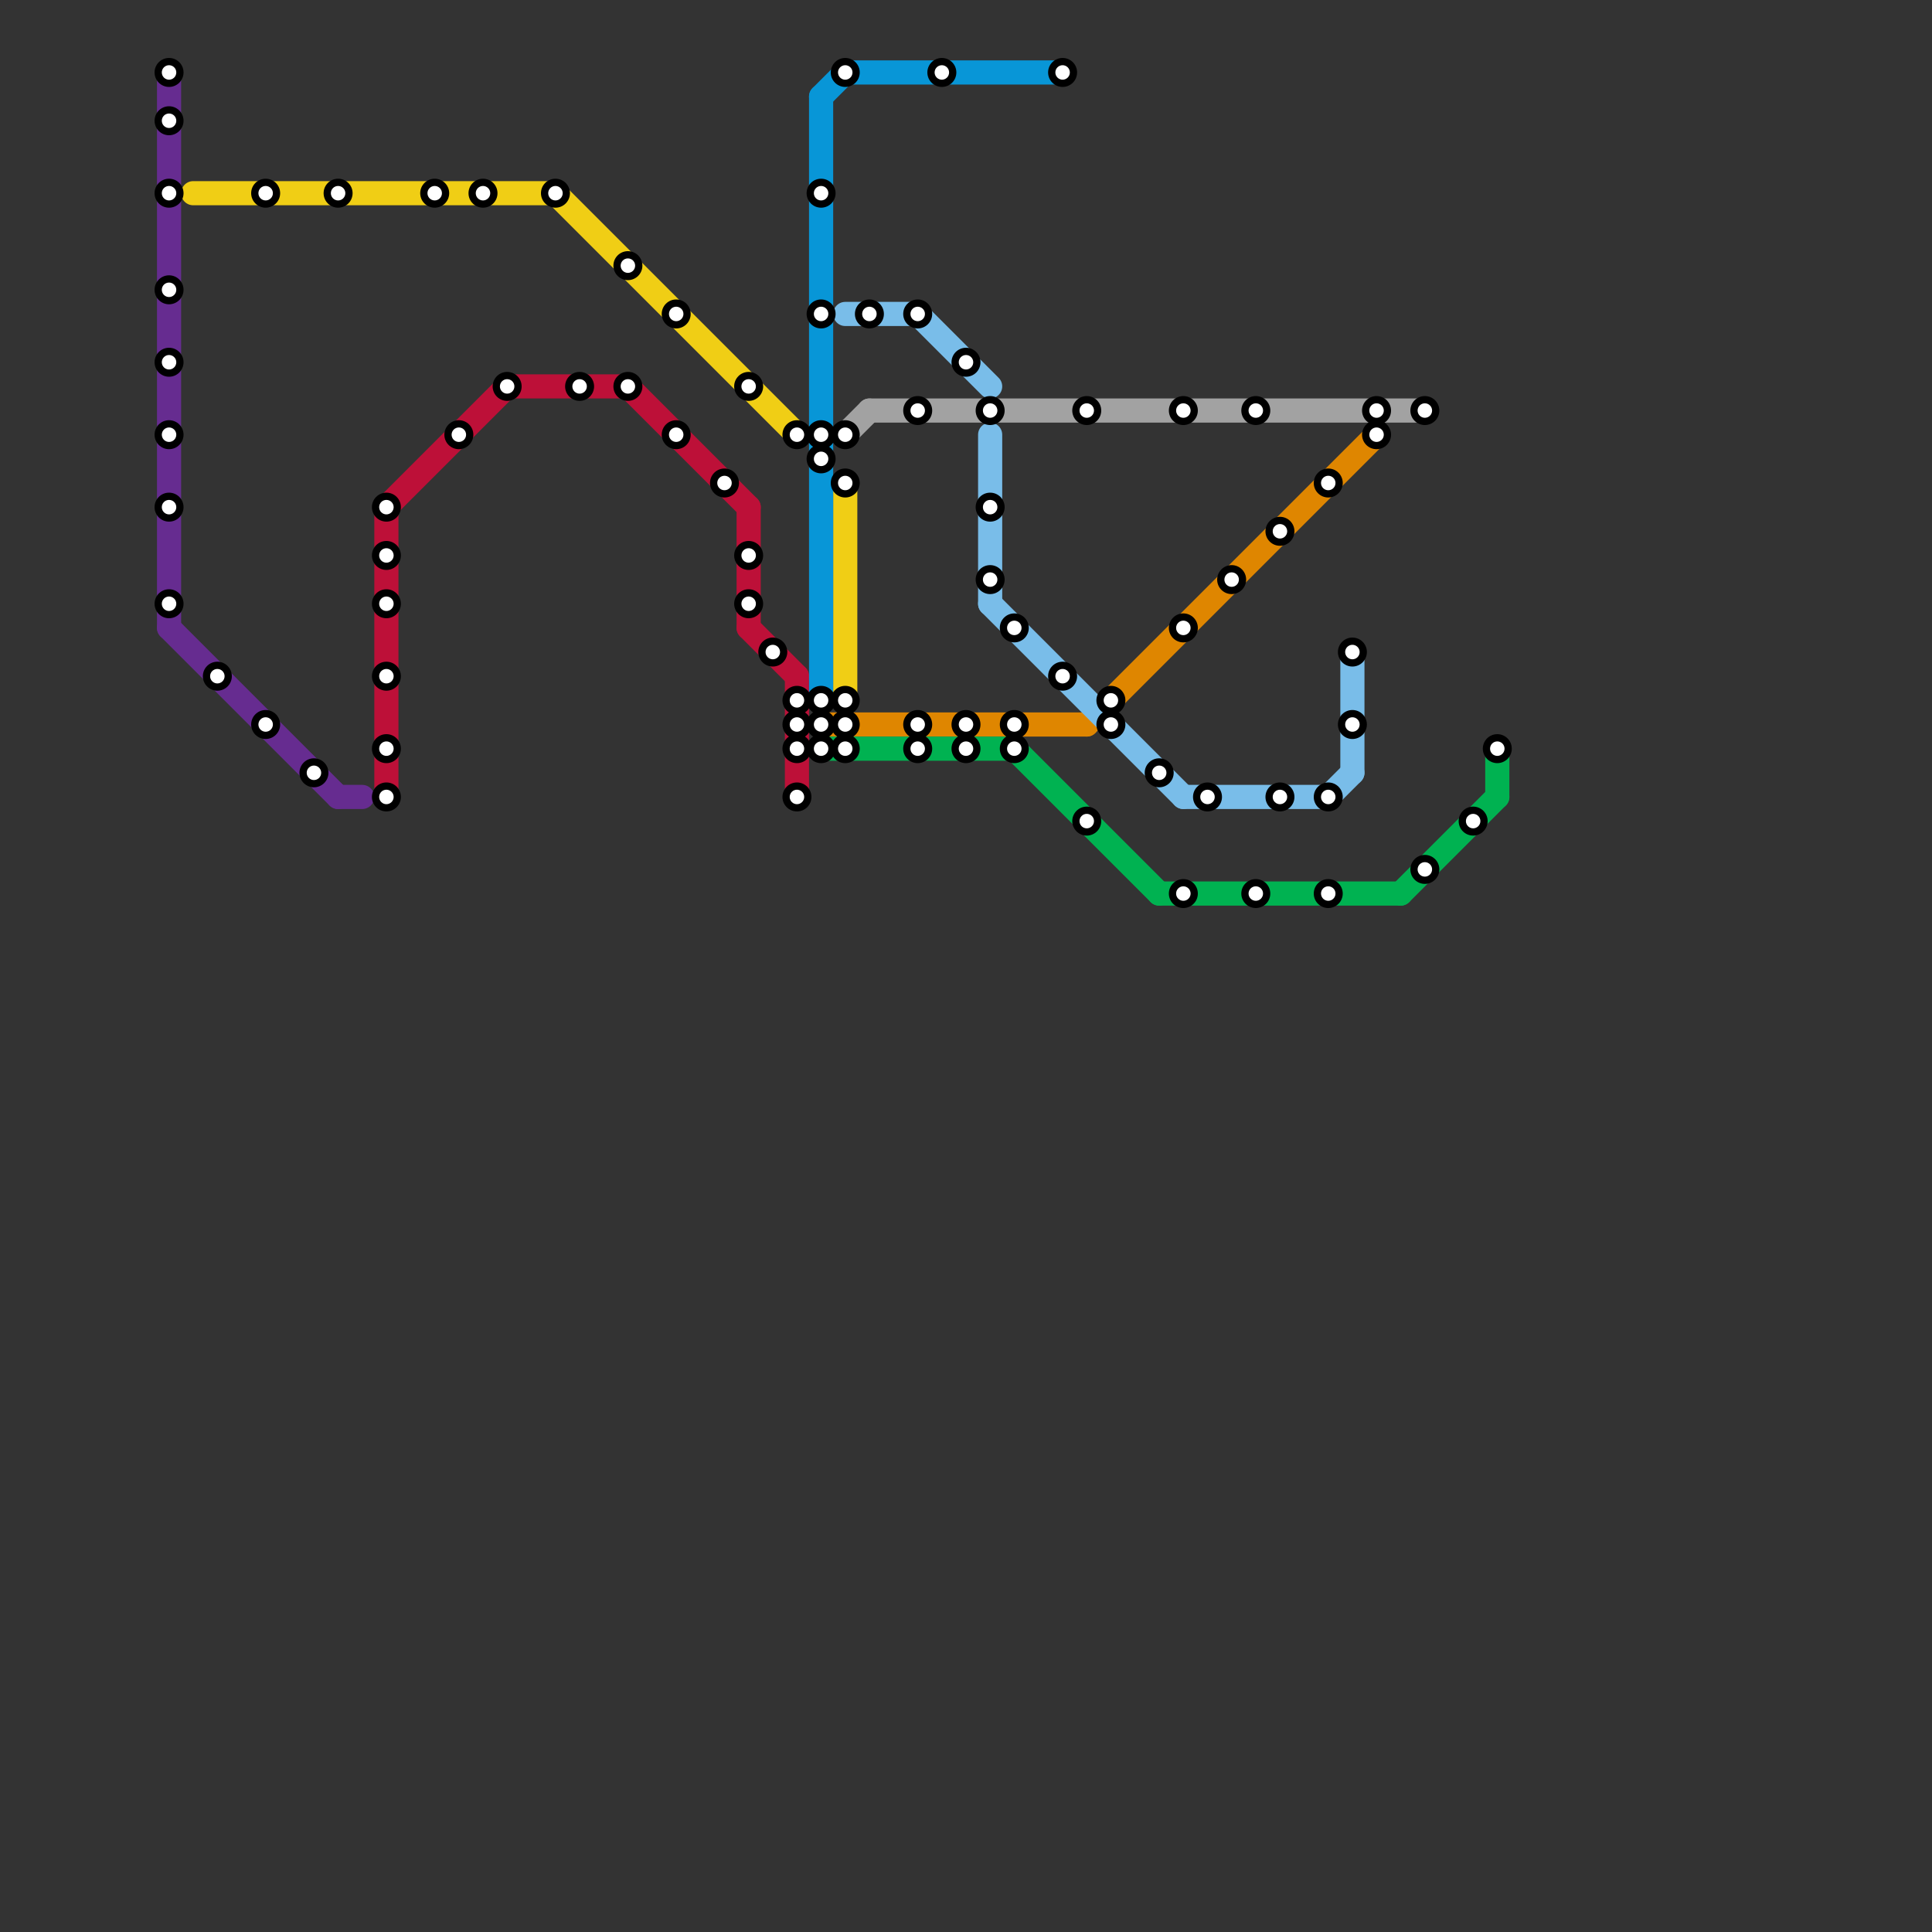 
<svg version="1.1" xmlns="http://www.w3.org/2000/svg" viewBox="0 0 80 80">
<rect x="0" y="0" width="80" height="80" fill="#333333" stroke="none"/>
<style>text { font: 1px Helvetica; font-weight: 600; white-space: pre; dominant-baseline: central; } line { stroke-width: 1; fill: none; stroke-linecap: round; stroke-linejoin: round; } .c0 { stroke: #662c90 } .c1 { stroke: #f0ce15 } .c2 { stroke: #bd1038 } .c3 { stroke: #0896d7 } .c4 { stroke: #df8600 } .c5 { stroke: #00b251 } .c6 { stroke: #79bde9 } .c7 { stroke: #a2a2a2 }</style><defs><g id="wm-xf"><circle r="1.2" fill="#000"/><circle r="0.9" fill="#fff"/><circle r="0.6" fill="#000"/><circle r="0.3" fill="#fff"/></g><g id="wm"><circle r="0.6" fill="#000"/><circle r="0.3" fill="#fff"/></g></defs><line class="c0" x1="7" y1="26" x2="14" y2="33"/><line class="c0" x1="14" y1="33" x2="15" y2="33"/><line class="c0" x1="7" y1="3" x2="7" y2="26"/><line class="c1" x1="8" y1="8" x2="23" y2="8"/><line class="c1" x1="35" y1="20" x2="35" y2="29"/><line class="c1" x1="23" y1="8" x2="33" y2="18"/><line class="c2" x1="16" y1="21" x2="16" y2="33"/><line class="c2" x1="16" y1="21" x2="21" y2="16"/><line class="c2" x1="33" y1="28" x2="33" y2="33"/><line class="c2" x1="21" y1="16" x2="26" y2="16"/><line class="c2" x1="31" y1="21" x2="31" y2="26"/><line class="c2" x1="31" y1="26" x2="33" y2="28"/><line class="c2" x1="26" y1="16" x2="31" y2="21"/><line class="c3" x1="35" y1="3" x2="44" y2="3"/><line class="c3" x1="34" y1="4" x2="35" y2="3"/><line class="c3" x1="34" y1="4" x2="34" y2="29"/><line class="c4" x1="34" y1="30" x2="45" y2="30"/><line class="c4" x1="45" y1="30" x2="57" y2="18"/><line class="c5" x1="42" y1="31" x2="48" y2="37"/><line class="c5" x1="62" y1="31" x2="62" y2="33"/><line class="c5" x1="48" y1="37" x2="58" y2="37"/><line class="c5" x1="58" y1="37" x2="62" y2="33"/><line class="c5" x1="34" y1="31" x2="42" y2="31"/><line class="c6" x1="38" y1="13" x2="41" y2="16"/><line class="c6" x1="55" y1="33" x2="56" y2="32"/><line class="c6" x1="49" y1="33" x2="55" y2="33"/><line class="c6" x1="41" y1="25" x2="49" y2="33"/><line class="c6" x1="35" y1="13" x2="38" y2="13"/><line class="c6" x1="56" y1="27" x2="56" y2="32"/><line class="c6" x1="41" y1="18" x2="41" y2="25"/><line class="c7" x1="35" y1="18" x2="36" y2="17"/><line class="c7" x1="36" y1="17" x2="59" y2="17"/>

<use x="11" y="30" href="#wm"/><use x="11" y="8" href="#wm"/><use x="13" y="32" href="#wm"/><use x="14" y="8" href="#wm"/><use x="16" y="21" href="#wm"/><use x="16" y="23" href="#wm"/><use x="16" y="25" href="#wm"/><use x="16" y="28" href="#wm"/><use x="16" y="31" href="#wm"/><use x="16" y="33" href="#wm"/><use x="18" y="8" href="#wm"/><use x="19" y="18" href="#wm"/><use x="20" y="8" href="#wm"/><use x="21" y="16" href="#wm"/><use x="23" y="8" href="#wm"/><use x="24" y="16" href="#wm"/><use x="26" y="11" href="#wm"/><use x="26" y="16" href="#wm"/><use x="28" y="13" href="#wm"/><use x="28" y="18" href="#wm"/><use x="30" y="20" href="#wm"/><use x="31" y="16" href="#wm"/><use x="31" y="23" href="#wm"/><use x="31" y="25" href="#wm"/><use x="32" y="27" href="#wm"/><use x="33" y="18" href="#wm"/><use x="33" y="29" href="#wm"/><use x="33" y="30" href="#wm"/><use x="33" y="31" href="#wm"/><use x="33" y="33" href="#wm"/><use x="34" y="13" href="#wm"/><use x="34" y="18" href="#wm"/><use x="34" y="19" href="#wm"/><use x="34" y="29" href="#wm"/><use x="34" y="30" href="#wm"/><use x="34" y="31" href="#wm"/><use x="34" y="8" href="#wm"/><use x="35" y="18" href="#wm"/><use x="35" y="20" href="#wm"/><use x="35" y="29" href="#wm"/><use x="35" y="3" href="#wm"/><use x="35" y="30" href="#wm"/><use x="35" y="31" href="#wm"/><use x="36" y="13" href="#wm"/><use x="38" y="13" href="#wm"/><use x="38" y="17" href="#wm"/><use x="38" y="30" href="#wm"/><use x="38" y="31" href="#wm"/><use x="39" y="3" href="#wm"/><use x="40" y="15" href="#wm"/><use x="40" y="30" href="#wm"/><use x="40" y="31" href="#wm"/><use x="41" y="17" href="#wm"/><use x="41" y="21" href="#wm"/><use x="41" y="24" href="#wm"/><use x="42" y="26" href="#wm"/><use x="42" y="30" href="#wm"/><use x="42" y="31" href="#wm"/><use x="44" y="28" href="#wm"/><use x="44" y="3" href="#wm"/><use x="45" y="17" href="#wm"/><use x="45" y="34" href="#wm"/><use x="46" y="29" href="#wm"/><use x="46" y="30" href="#wm"/><use x="48" y="32" href="#wm"/><use x="49" y="17" href="#wm"/><use x="49" y="26" href="#wm"/><use x="49" y="37" href="#wm"/><use x="50" y="33" href="#wm"/><use x="51" y="24" href="#wm"/><use x="52" y="17" href="#wm"/><use x="52" y="37" href="#wm"/><use x="53" y="22" href="#wm"/><use x="53" y="33" href="#wm"/><use x="55" y="20" href="#wm"/><use x="55" y="33" href="#wm"/><use x="55" y="37" href="#wm"/><use x="56" y="27" href="#wm"/><use x="56" y="30" href="#wm"/><use x="57" y="17" href="#wm"/><use x="57" y="18" href="#wm"/><use x="59" y="17" href="#wm"/><use x="59" y="36" href="#wm"/><use x="61" y="34" href="#wm"/><use x="62" y="31" href="#wm"/><use x="7" y="12" href="#wm"/><use x="7" y="15" href="#wm"/><use x="7" y="18" href="#wm"/><use x="7" y="21" href="#wm"/><use x="7" y="25" href="#wm"/><use x="7" y="3" href="#wm"/><use x="7" y="5" href="#wm"/><use x="7" y="8" href="#wm"/><use x="9" y="28" href="#wm"/>
</svg>

